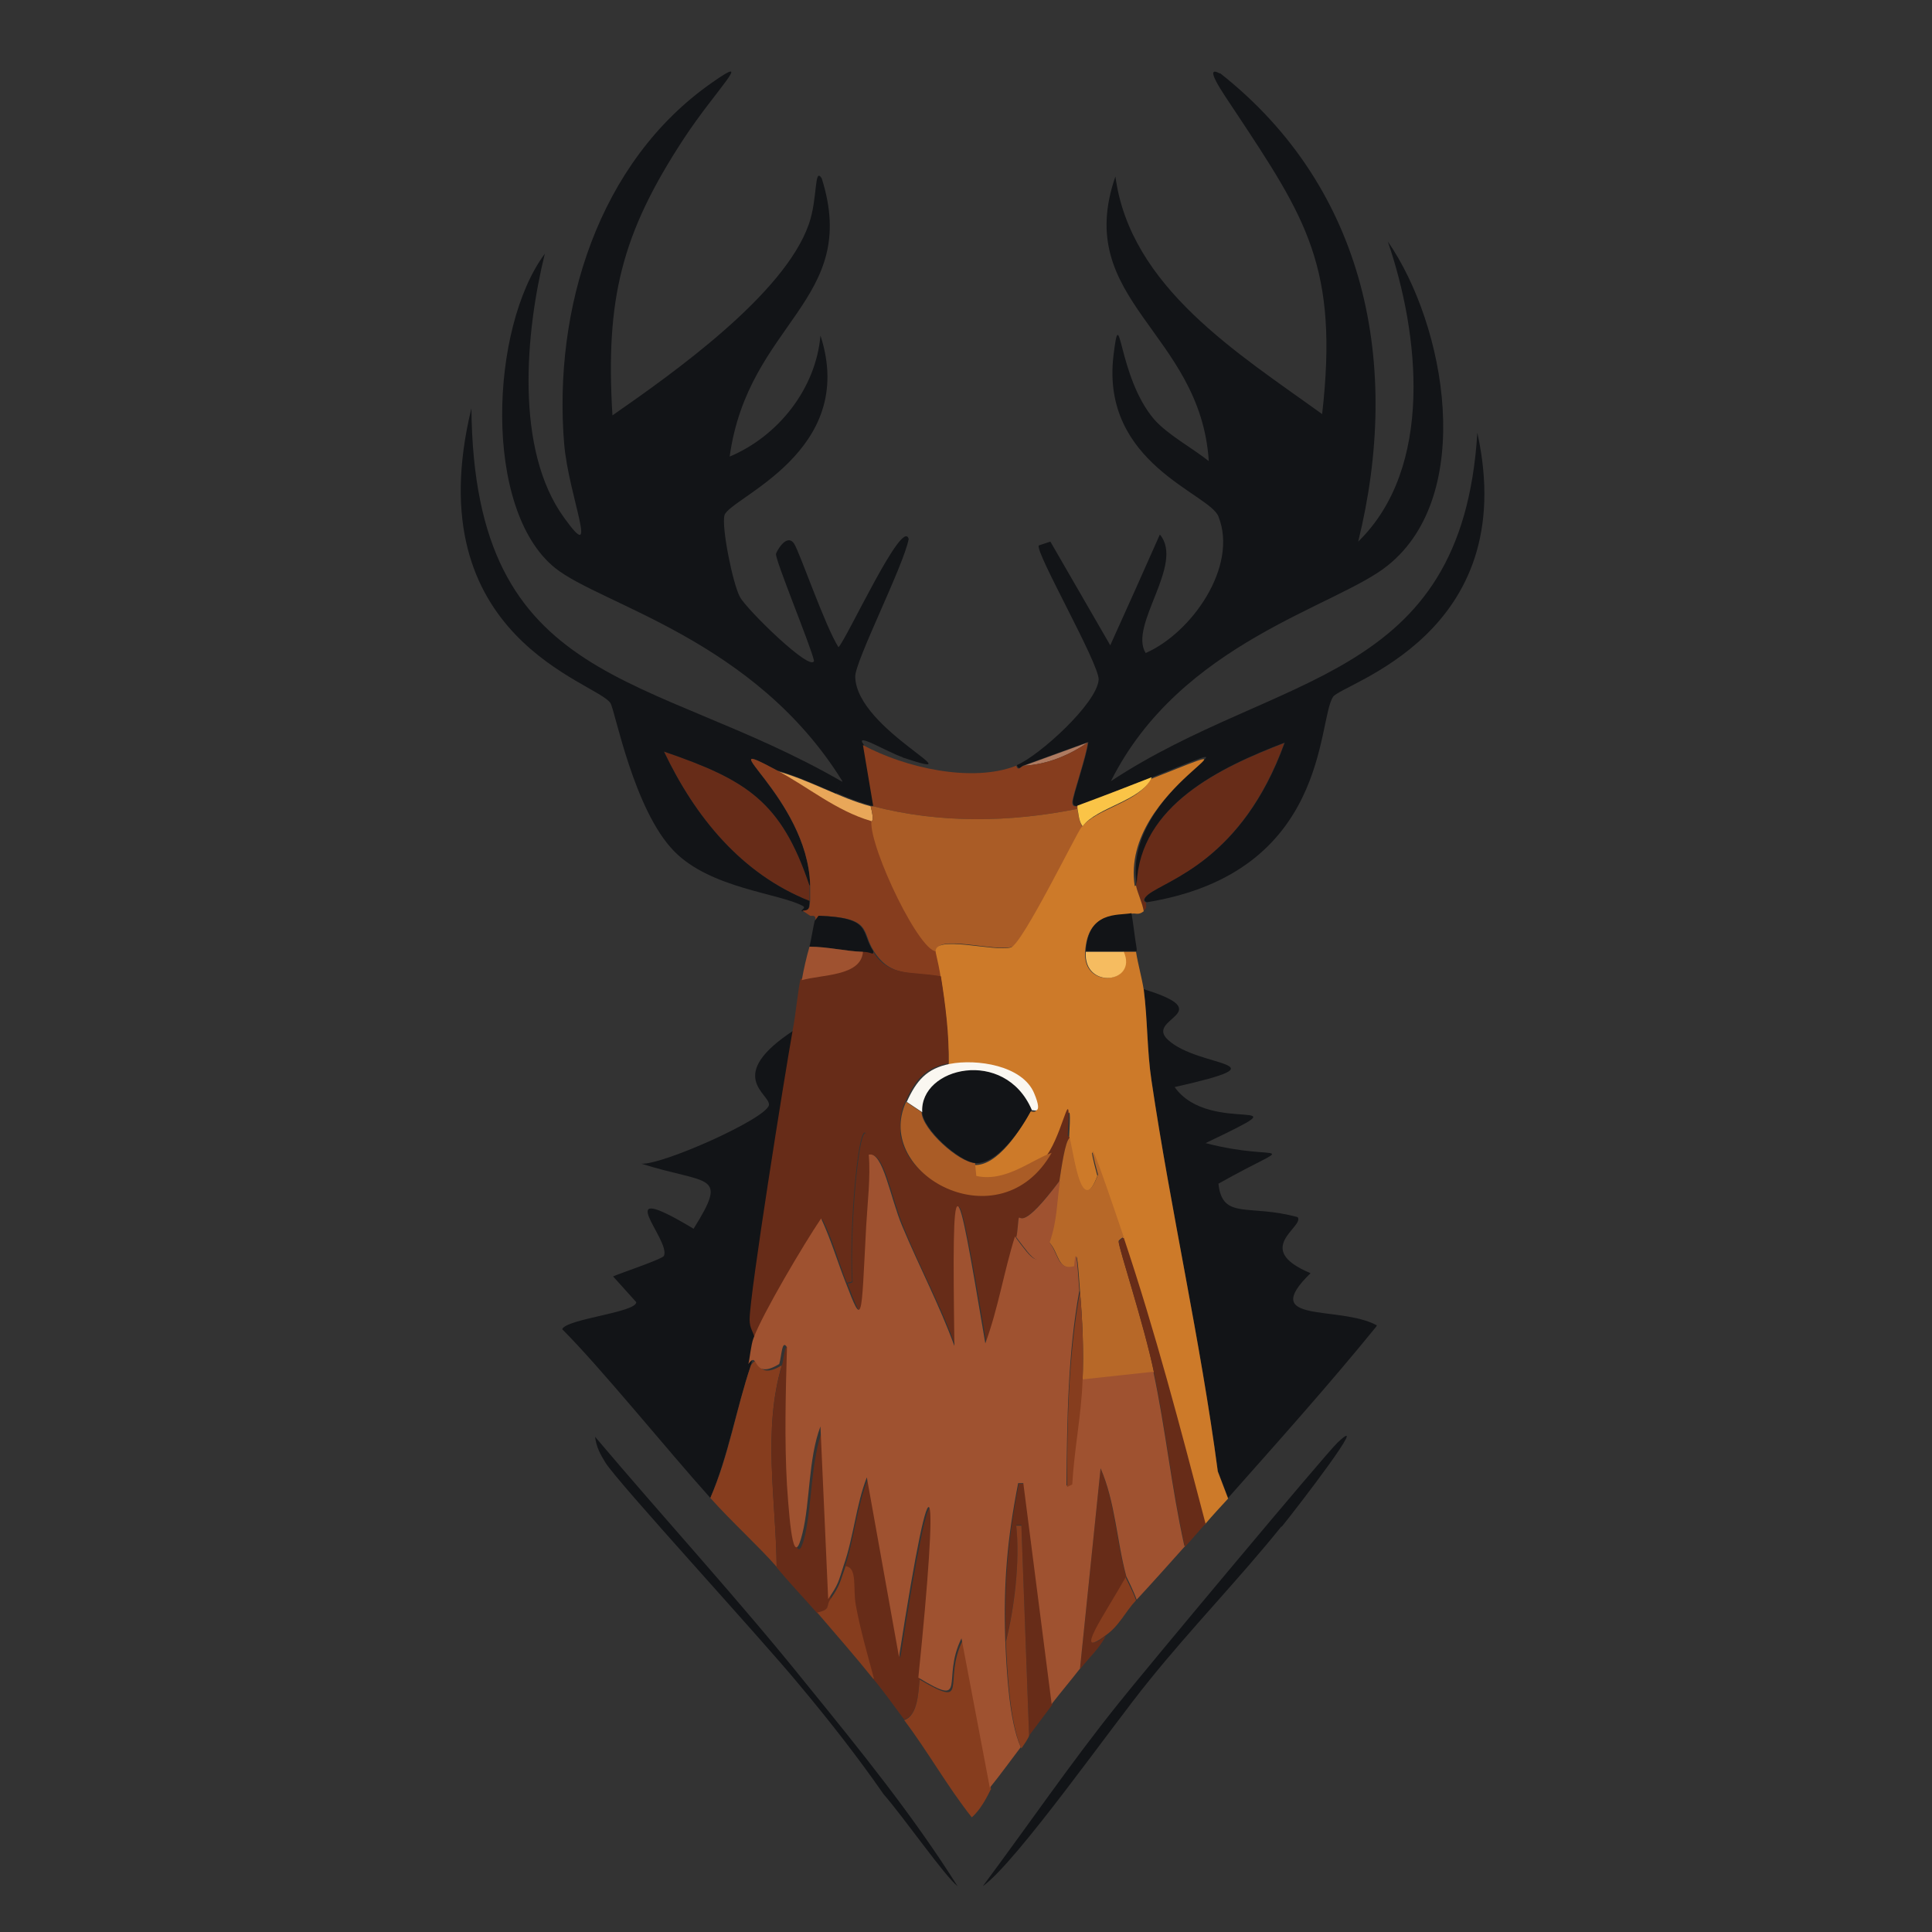 <?xml version="1.0" encoding="UTF-8"?><svg id="Layer_1" xmlns="http://www.w3.org/2000/svg" viewBox="0 0 300 300"><rect x="0" y="0" width="300" height="300" fill="#333333" stroke="none"/><defs><style>.cls-1{fill:#b76828;}.cls-1,.cls-2,.cls-3,.cls-4,.cls-5,.cls-6,.cls-7,.cls-8,.cls-9,.cls-10,.cls-11,.cls-12{stroke-width:0px;}.cls-2{fill:#faf7f1;}.cls-3{fill:#fac447;}.cls-4{fill:#ae7a60;}.cls-5{fill:#9f5230;}.cls-6{fill:#121417;}.cls-7{fill:#e9a759;}.cls-8{fill:#672c18;}.cls-9{fill:#aa5c26;}.cls-10{fill:#f6bc60;}.cls-11{fill:#cd7a29;}.cls-12{fill:#863d1e;}</style></defs><path class="cls-8" d="M125.7,137.5c0,.7,0,1.7,0,2.4-10.6-4.2-17.8-13.1-22.6-23.2,12.8,4.4,18.2,7.7,22.6,20.8Z"/><path class="cls-6" d="M140.2,117.6c-2.4-.8-7.6-4-6.1-2l1.6,9.5c-.1,0-.3,0-.4,0-1.8-.5-3.7-1.2-5.5-2l1-1.8s0,0,0,0c-13.6-22-37.5-27.4-44.6-33.1-11.3-9.1-10.1-37.4-1.6-48.8-3,12.2-4.7,30.4,3,41,5.6,7.8.7-3.3,0-11.5-1.7-20.8,5.2-43.7,23-56.1,6.7-4.7.6,1.1-4.4,8.7-9.7,14.8-12.2,24.9-11.1,43,9.5-6.6,26.7-18.8,30.5-29.7,1.4-4,.8-9,2-7.1,6,19-11.4,22.3-14.3,43.2,7.6-3.2,13.4-10.6,14.1-18.8,5.9,18.1-14.1,25.2-14.9,27.9-.5,1.8,1.3,10.7,2.4,12.7,1,1.9,11.1,11.8,11.5,9.9-.5-2.3-6.1-15.8-5.9-16.6,0-.2,1.6-3.3,2.8-1.6.9,1.4,4.8,12.8,6.9,16.1,1.3-1.3,10-20.3,10.9-16.8-.8,4.2-8.4,19.1-8.3,21.4.2,8.3,19.6,16.6,7.3,12.5Z"/><path class="cls-6" d="M125.7,137.5c-4.4-13.1-9.8-16.4-22.6-20.8,4.8,10.1,12,19,22.6,23.2-.1.9.1,1.6-1.2,1.6-.2-.2.7-.5.2-.8-3.6-2-14.3-2.7-20-8.5-6.3-6.4-9.2-21.9-9.9-23-2-3.3-30.3-10-21.6-45.8.4,43.7,27.7,40.7,57.6,58l-1,1.8c-3-1.3-6.1-2.7-9.2-3.6-11.2-6,4.8,4.2,5.2,17.8Z"/><path class="cls-7" d="M135.2,125.2c.7,2.7,0,2.3,0,2.4-5.5-1.7-9.8-5.3-14.7-7.9,5,1.3,9.8,4.2,14.7,5.5Z"/><path class="cls-8" d="M178,140.2c-.2.2.3.7-.4,1.2-.2-1.2-1-2.8-1.2-4,.5-12.3,13.1-18.2,23-22-6.6,18.3-18.4,21.3-21.2,23.6-1.2,1-.2,1.1-.2,1.2Z"/><path class="cls-6" d="M189.5,11.4c22.8,18,28.1,45.5,21.4,72.7,11.8-11.5,9.5-32.3,4.6-46.6,9,13,13.7,39.3,0,50.3-7.9,6.4-32.2,11.9-43,33.5,25.9-17.1,54.5-15.1,56.9-54.1,6.9,31.4-21,38.9-22.4,41-2.5,3.8-.6,27.3-28.9,31.9,0,0-1-.2.2-1.2,2.9-2.3,14.6-5.3,21.2-23.6-9.9,3.8-22.5,9.7-23,22-2.4-15.4,23.6-25.1,2.4-16.6-3.8,1.5-7.7,2.9-11.5,4.4,0,0-.8.3-.8-.6,0-1,2.2-7.2,2.4-9.3l-9.9,3.6c-.4,0-.9,1-1.2,0,3.4-1.4,12.5-9.6,12.7-13.3,0-2.6-9.9-19.8-9.3-20.8l1.8-.6,9.3,16.1q3.9-8.6,7.7-17.2c3.9,4.6-4.9,14.1-2.2,18.4,7.1-3.1,14.4-13.4,11.3-21.2-1.4-3.6-18.3-8.2-16.3-25,1.1-9,.6,3.2,6.3,9.9,2.1,2.4,6,4.5,8.5,6.5-1.3-20.1-21.2-24.9-14.5-44.2,2.3,17.2,19.1,27.5,32.1,36.9,2.6-22.8-2.5-30.4-13.5-47-2-3-5-7.3-2.4-5.9Z"/><path class="cls-4" d="M168.9,115.3c-2.9,2-6.3,3.4-9.9,3.6l9.9-3.6Z"/><path class="cls-6" d="M213.7,206c-7.4,9.1-15.2,17.8-23,26.6q-.8-2.1-1.6-4.2c-2.7-20.3-7.3-40.4-10.3-60.7-.7-4.6-.6-9.5-1.2-14.1,12,3.7,0,4.5,3.8,7.9,4.8,4.4,18.7,3.3,1,7.3,5.5,7.8,21.5.7,4.8,8.7,11.8,3.1,14.8-.9,2,6.3.6,5.7,4.7,3.1,12.3,5.2,1.1,1.5-7.1,4.9,2,8.7-8.2,8,4.4,4.9,10.3,8.1Z"/><path class="cls-6" d="M199,237c-6.6,8.2-14,15.8-20.6,24-5.8,7.1-20.5,28.1-25.8,31.9,7-9.4,13.7-19.2,21-28.3,3.8-4.8,32.2-38.8,34.1-40.6,5.4-5.1-6.1,9.9-8.7,13.1Z"/><path class="cls-6" d="M116.6,205c0,1.4.6,1.8.8,3-.4,1-.6,3.4-.8,4-2.3,6.8-3.5,14-6.3,20.6-6.9-7.7-17-20.2-23-26.2.6-1.6,11.5-2.6,11.5-4.2l-3.6-4c1.1-.5,7.7-2.7,7.9-3.2,1.1-2.5-8.9-12.3,4.6-4.2,5.5-8.8,2.3-6.8-8.1-10.1,3.3.2,19.4-7,19.8-9.1.3-1.7-7.1-4.5,4-11.7-1.3,7.3-6.8,41.1-6.7,45Z"/><path class="cls-6" d="M148.7,292.9c-2.1-1.7-8.2-10.5-11.5-14.3-4.1-5.9-8.5-11.5-13.1-17-6.1-7.4-28.1-31.3-30.1-34.5-.8-1.3-1.4-2.4-1.6-4,10.9,12.9,22.3,25.3,32.9,38.5,8.2,10.1,16.4,20.2,23.4,31.3Z"/><path class="cls-12" d="M167.3,125.2c0,.1,0,.3,0,.4-10.4,2.1-21.3,2.3-31.7-.4q-.8-4.8-1.6-9.5c6.5,3.5,16.9,5.9,23.8,3.2.3,1,.8,0,1.2,0,3.6-.2,7-1.6,9.9-3.6-.2,2.1-2.4,8.3-2.4,9.3,0,.9.8.5.8.6Z"/><path class="cls-9" d="M167.3,125.6c.2.9.2,1.9.8,2.8-.7.9-9.1,18-10.9,18.6-2.5.9-12.2-2.1-11.7.8-2.5.9-10.6-16-10.3-20.2,0-.1.7.3,0-2.4.1,0,.3,0,.4,0,10.4,2.7,21.3,2.5,31.7.4Z"/><path class="cls-12" d="M120.6,119.6c4.9,2.6,9.2,6.3,14.7,7.9-.3,4.2,7.8,21.1,10.3,20.2.2,1.3.6,2.7.8,4-5-.9-8,.2-10.7-4-2-3.1-.1-5.2-8.5-5.5l-.6.8c.2-1.1-.6-.7-.8-.8-.3-.2-.9-.6-1.2-.8,1.3,0,1.1-.7,1.2-1.6,0-.7,0-1.6,0-2.4-.4-13.7-16.4-23.8-5.2-17.8Z"/><path class="cls-11" d="M176.4,137.5c.2,1.1,1,2.7,1.2,4-.9.7-1.2.2-2,.4-2.3.5-6.7-.4-7.1,5.9-.4,5.9,8.1,4.9,5.9,0h2c.3,1.9.9,4,1.2,5.9.6,4.6.5,9.5,1.2,14.1,3,20.2,7.6,40.3,10.3,60.7q.8,2.1,1.6,4.2c-1.2,1.3-2.4,2.6-3.6,4-3.9-14.9-7.8-29.8-12.7-44.4-1-2.9-7-20.9-4-9.7-2.6,6.8-3.6-3.2-4.4-5.7.5-8.6-.4-1.8-2.8,2.4-3.3,1.2-7.2,4.5-11.7,3.6l-.2-2c3.6.2,7.2-5.5,8.7-8.3,0-.2,1.9,1,.4-2.6-1.8-4.3-9-5.4-13.1-4.6,0-4.5-.5-9-1.2-13.5-.2-1.3-.5-2.7-.8-4-.5-2.9,9.2,0,11.7-.8,1.8-.6,10.2-17.8,10.9-18.6,2.3-3,9-3.9,10.7-7.5,21.2-8.4-4.8,1.2-2.4,16.6Z"/><path class="cls-3" d="M178.8,120.8c-1.7,3.6-8.4,4.5-10.7,7.5-.6-.8-.6-1.9-.8-2.8,0-.1,0-.3,0-.4,3.8-1.4,7.7-2.9,11.5-4.4Z"/><path class="cls-6" d="M175.7,141.8c.3,1.8.5,3.7.8,5.5,0,.1,0,.3,0,.4h-7.9c.4-6.3,4.9-5.5,7.1-5.9Z"/><path class="cls-8" d="M166.1,176.7c-.7.5-1.3,4.9-1.6,6.7-5.8,7.6-6,5.4-6.3,5.7-.1.1-.2,2.5-.4,3-1.7,5.5-2.6,11.2-4.6,16.6-2.4-14.1-3.7-21.3-4.3-21.3s-.6,7.2-.5,21.7c-2.3-6.4-5.6-12.4-8.1-18.6-1.9-4.5-3-11.7-5.2-11.1-1.2-12.2-3.4,10.3-2.8,19.6q-.4.1-.8.2c-1.3-3.3-2.2-6.7-3.8-9.9-2.7,4-9.1,14.9-10.5,18.6-.2-1.2-.8-1.5-.8-3,0-3.9,5.4-37.7,6.7-45,.5-2.6.7-5.4,1.2-7.9,3.2-.9,9.2-.6,9.5-4.4,1.3,0,1.6.6,1.6,0,2.7,4.2,5.7,3.1,10.7,4,.7,4.4,1.3,9,1.2,13.5-3.7.7-5.2,2.6-6.7,5.9-.7,1.4-.9,2.9-.8,4.2,0,0,0,.2,0,.3,0,.1,0,.2,0,.3,0,0,0,0,0,0,0,.1,0,.3,0,.4.2.8.4,1.7.8,2.4,0,.1.1.3.2.4,0,.1.2.3.2.4.7,1.2,1.8,2.3,2.9,3.2.2.1.3.2.5.3.2.1.3.2.5.3.7.4,1.4.8,2.2,1.2.1,0,.3.1.4.2.6.2,1.1.4,1.7.5.2,0,.5.1.7.1.3,0,.6,0,.9.1.2,0,.3,0,.5,0,3.1.2,6.4-.7,9.1-3.3.2-.2.4-.4.6-.6.7-.8,1.4-1.7,2-2.7,2.4-4.1,3.3-10.9,2.8-2.4Z"/><path class="cls-6" d="M135.6,147.8c0,.6-.3,0-1.6,0-2.8-.1-5.5-.8-8.3-.8.3-1.3.5-2.7.8-4l.6-.8c8.4.3,6.5,2.5,8.5,5.5Z"/><path class="cls-1" d="M168.1,214.4c.2-4.6,0-9.3-.4-13.9-.2-2.7-.5-8-.8-3.8-2.7.8-2.5-2.4-4-3.8,1.2-3.6,1.1-6.3,1.6-9.5.3-1.9.9-6.3,1.6-6.7.7,2.6,1.8,12.6,4.4,5.7-3-11.2,3,6.8,4,9.7-.2,0-.8.5-.8.6,0,1.1,3.9,12.7,5.5,20.4q-5.5.6-11.1,1.2Z"/><path class="cls-9" d="M143.1,172.7c.1,2.7,5.8,7.8,8.3,7.9l.2,2c4.5,1,8.4-2.4,11.7-3.6-8,14.1-27.8,3.3-22.6-7.9l2.4,1.6Z"/><path class="cls-8" d="M187.2,236.6c-1.1,1.2-2.1,2.4-3.2,3.6-2-8.9-2.9-18-4.8-27-1.6-7.7-5.5-19.4-5.5-20.4,0,0,.6-.6.8-.6,4.9,14.6,8.8,29.5,12.7,44.4Z"/><path class="cls-6" d="M160.2,172.3c-1.5,2.8-5.2,8.5-8.7,8.3-2.6-.2-8.2-5.3-8.3-7.9-.4-7,12.8-10.1,17-.4Z"/><path class="cls-2" d="M160.2,172.3c-4.2-9.7-17.4-6.6-17,.4l-2.4-1.6c1.5-3.3,3.1-5.2,6.7-5.9,4.1-.8,11.3.2,13.1,4.6,1.5,3.6-.3,2.4-.4,2.6Z"/><path class="cls-10" d="M174.5,147.8c2.2,4.9-6.3,5.9-5.9,0h5.9Z"/><path class="cls-5" d="M134,147.8c-.3,3.8-6.3,3.5-9.5,4.4.3-1.7.7-3.5,1.2-5.2,2.8,0,5.5.7,8.3.8Z"/><path class="cls-8" d="M142.8,260.7c-.2,2.1-.3,5.7-2.4,6.3-1.6-2.1-3.1-4.3-4.8-6.3-.9-3.7-2.1-7.5-2.8-11.3-.5-2.7.3-5.9-1.6-6.1,1.5-4.5,1.8-9.2,3.6-13.7q2.5,14,5,27.9c5.4-34.8,6.2-28,3,3.2Z"/><path class="cls-12" d="M120.6,243.3c-2.7-3.1-7.2-7.2-10.3-10.7,2.9-6.6,4-13.8,6.3-20.6,1.6-2.3.4,2.7,4.8,0-3,10.1-.9,20.9-.8,31.3Z"/><path class="cls-8" d="M128.9,248.5c-.7,1,.2,1.4-2,2-2.1-2.4-4.3-4.7-6.3-7.1-.1-10.4-2.2-21.2.8-31.3.4-1.3.4-3.9,1.2-2.6-.2,7-.4,14.4,0,21.4.5,7.4,1.1,12.9,2.4,7.5,1.1-4.8.9-11.7,2.8-16.6q.6,13.4,1.2,26.8Z"/><path class="cls-12" d="M153.9,277.8c-.2.2-1.2,2.8-3,4.4-3.8-4.8-6.8-10.2-10.5-15.1,2.1-.7,2.2-4.2,2.4-6.3,8,4.7,3.5.3,6.7-6.1q2.2,11.6,4.4,23.2Z"/><path class="cls-8" d="M163.4,264.7c-1.2,1.6-2.4,3.2-3.6,4.8q-.6-16.3-1.2-32.7h-.8c.6,5.5-.3,12.9-1.6,18-.3-8.9.3-15.7,2-24.4h.8q2.2,17.1,4.4,34.3Z"/><path class="cls-12" d="M159.8,269.5c0,0,0,.3-1.2,2-1.8-4-2.2-11.9-2.4-16.6,1.3-5.1,2.2-12.5,1.6-18h.8q.6,16.4,1.2,32.7Z"/><path class="cls-12" d="M135.6,260.7c-2.8-3.5-5.8-6.9-8.7-10.3,2.2-.5,1.3-1,2-2,1.6-2.3,1.5-2.7,2.4-5.2,1.9.2,1.1,3.5,1.6,6.1.7,3.8,1.8,7.6,2.8,11.3Z"/><path class="cls-8" d="M174.9,244.9c-3.2,5.7-8.2,12.9-3.2,9.1-.9,1.9-2.7,3.5-4,5.2q1.6-15.6,3.2-31.1c2.3,5.3,2.4,11.3,4,16.8Z"/><path class="cls-12" d="M176.4,248.5c-1.7,1.8-2.6,4-4.8,5.5-5.1,3.8,0-3.4,3.2-9.1,0,.2,1.1,2.1,1.6,3.6Z"/><path class="cls-8" d="M134.8,190.6c-.8,15-.5,15.8-3.2,8.7q.4,0,.8-.2c-.6-9.3,1.6-31.8,2.8-19.6.3,3.5-.2,7.5-.4,11.1Z"/><path class="cls-5" d="M164.6,183.4c-.5,3.2-.4,6-1.6,9.5-1.5,4.5-2.4,2.9-5.2-.8.2-.5.3-2.8.4-3,.3-.3.6,1.9,6.3-5.7Z"/><path class="cls-5" d="M184,240.1c-2.5,2.8-5,5.6-7.5,8.3-.5-1.4-1.5-3.4-1.6-3.6-1.5-5.5-1.7-11.5-4-16.8q-1.6,15.6-3.2,31.1c-1.4,1.8-3,3.7-4.4,5.5q-2.2-17.1-4.4-34.3h-.8c-1.7,8.7-2.3,15.5-2,24.4.2,4.7.6,12.6,2.4,16.6-1.6,2.1-3.1,4.2-4.8,6.3q-2.2-11.6-4.4-23.2c-3.2,6.4,1.2,10.9-6.7,6.1,3.2-31.2,2.4-38-3-3.2q-2.5-14-5-27.9c-1.7,4.4-2,9.1-3.6,13.7-.8,2.5-.8,2.9-2.4,5.2q-.6-13.4-1.2-26.8c-1.9,5-1.6,11.8-2.8,16.6-1.3,5.4-1.9-.1-2.4-7.5-.4-7-.2-14.4,0-21.4-.8-1.3-.8,1.3-1.2,2.6-4.4,2.7-3.1-2.3-4.8,0,.2-.6.4-3,.8-4,1.4-3.8,7.8-14.6,10.5-18.6,1.5,3.2,2.5,6.6,3.8,9.9,2.7,7,2.4,6.3,3.2-8.7.2-3.6.7-7.6.4-11.1,2.2-.6,3.3,6.6,5.2,11.1,2.6,6.2,5.8,12.3,8.1,18.6-.2-14.5-.2-21.7.5-21.7s1.9,7.1,4.3,21.3c2-5.4,2.9-11.2,4.6-16.6,2.8,3.7,3.7,5.3,5.2.8,1.5,1.4,1.3,4.6,4,3.8.3-4.2.6,1.1.8,3.8-1.8,9.9-1.9,20.2-2,30.3l.8-.4c.3-5.4,1.4-10.6,1.6-16.1q5.5-.6,11.1-1.2c1.9,8.9,2.8,18,4.8,27Z"/><path class="cls-12" d="M168.1,214.4c-.2,5.4-1.3,10.7-1.6,16.1l-.8.4c0-10.1.2-20.4,2-30.3.4,4.6.6,9.3.4,13.9Z"/></svg>